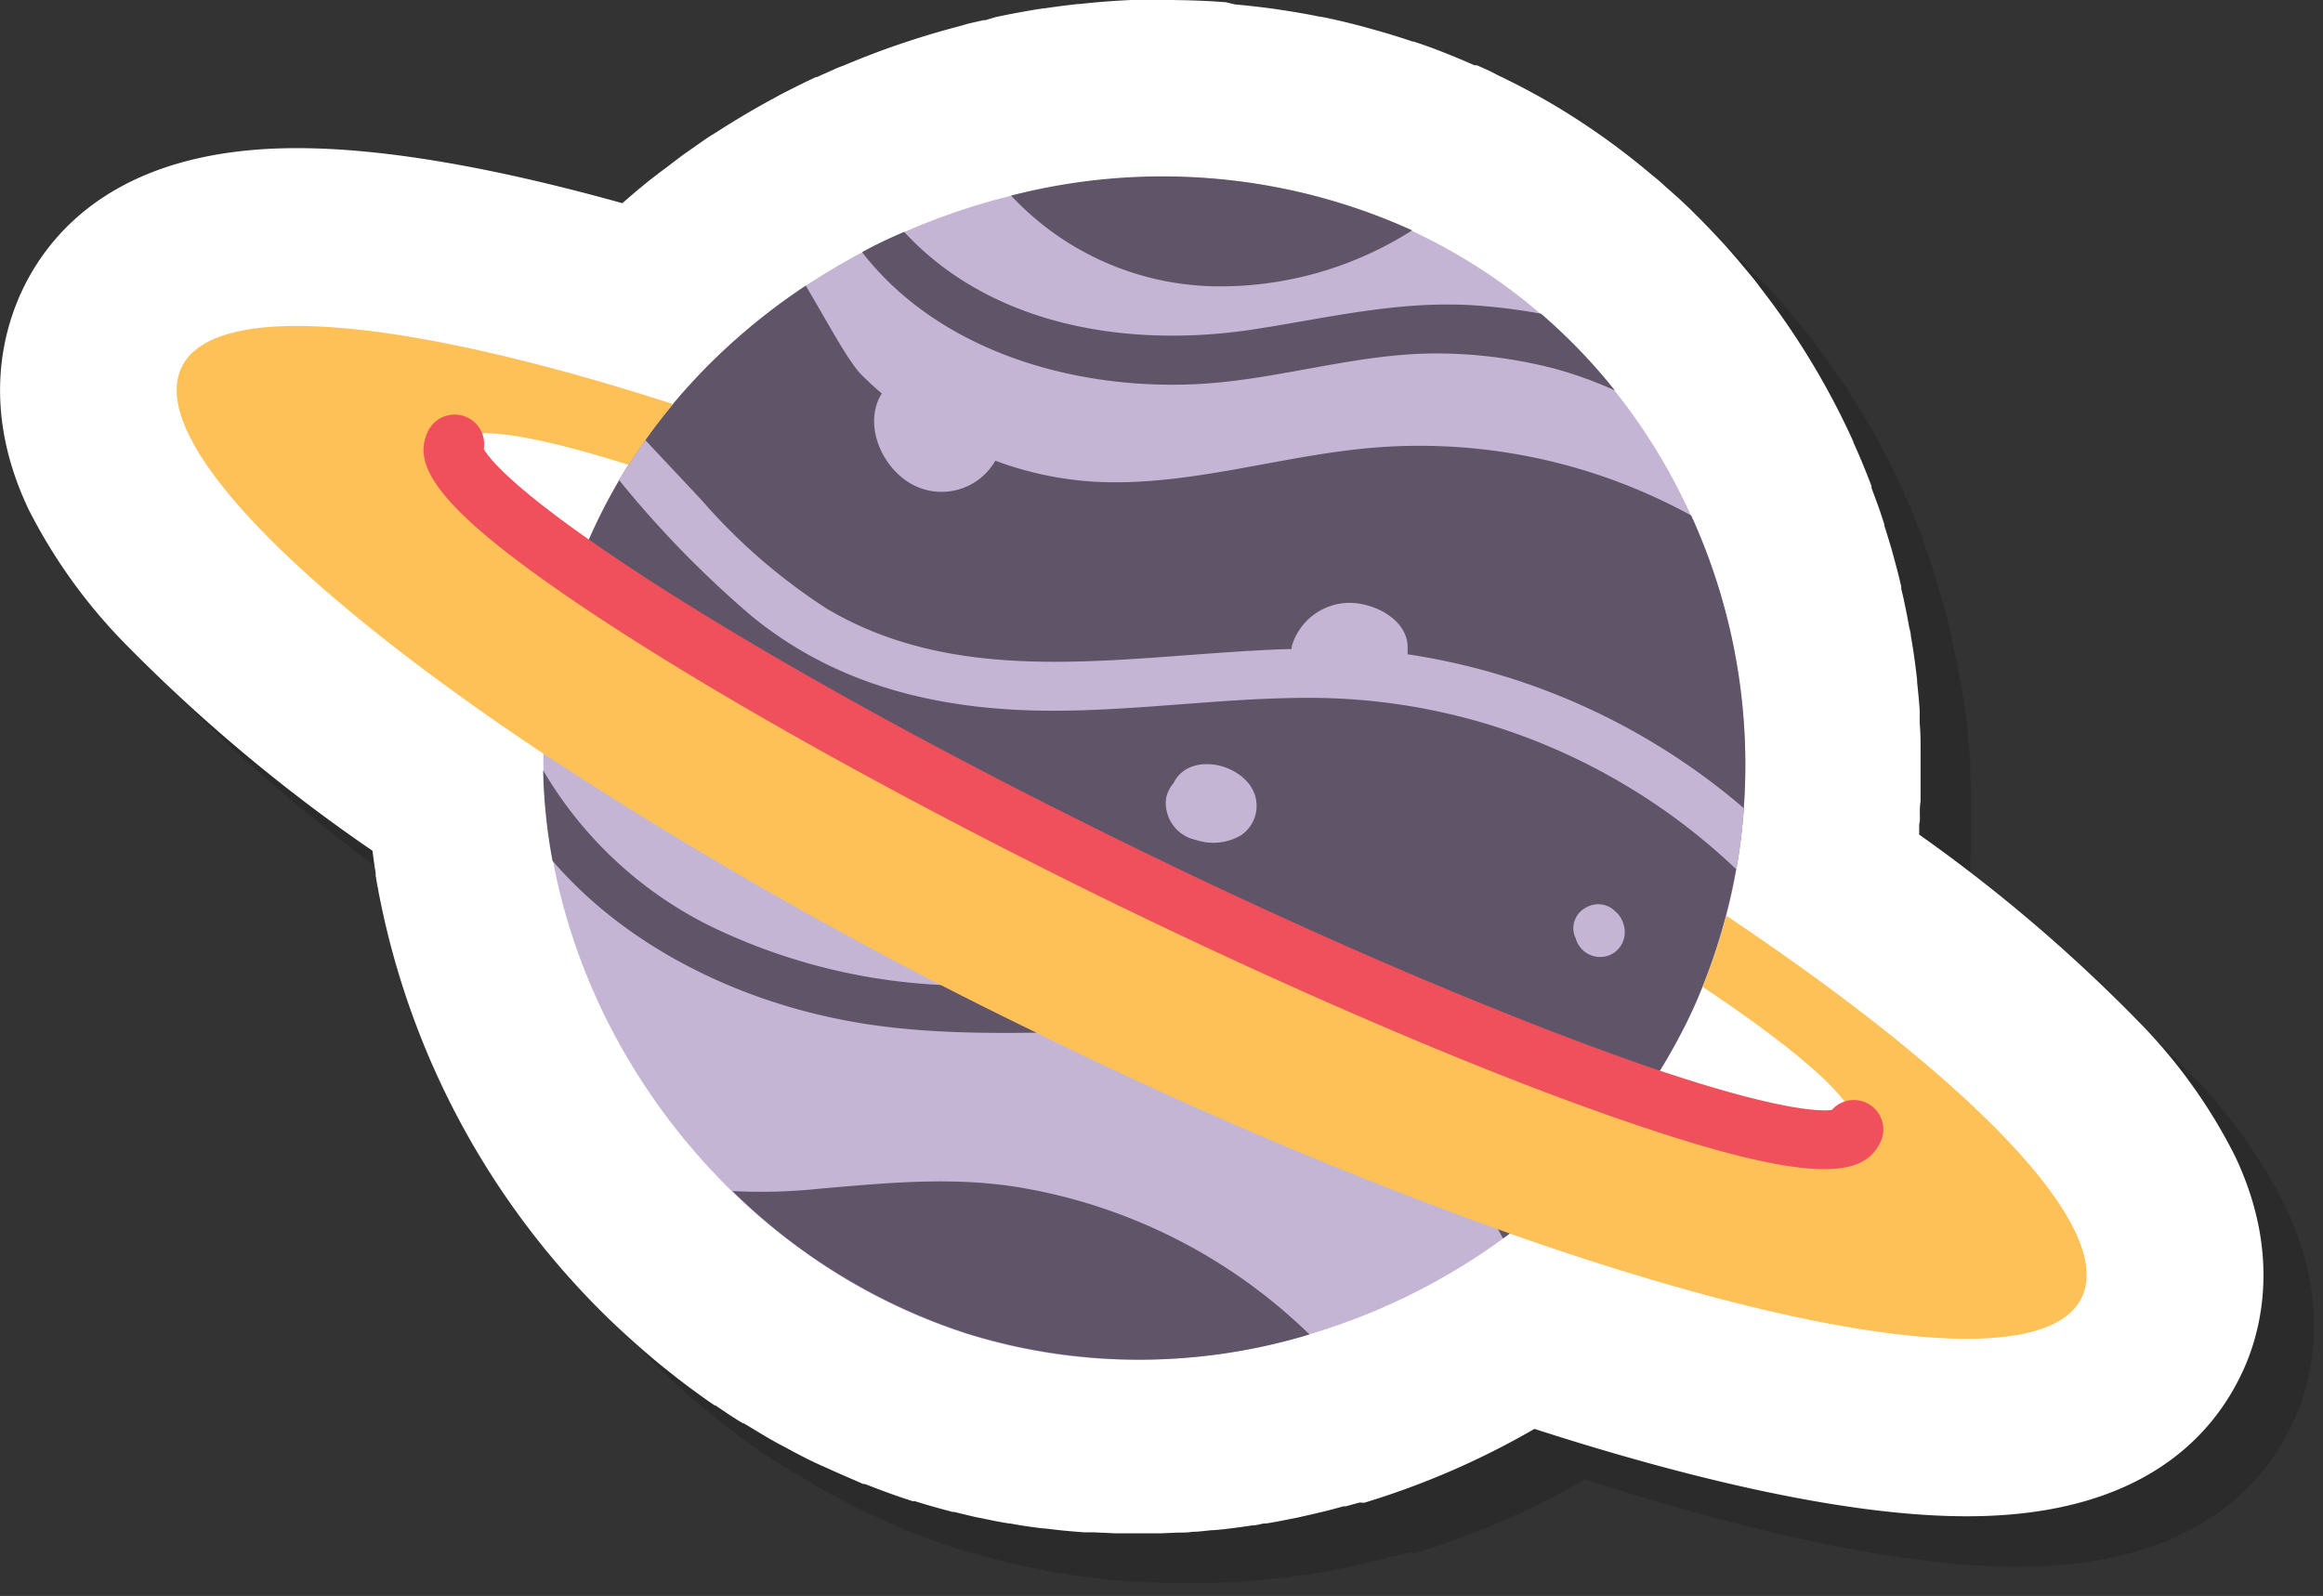 <svg xmlns="http://www.w3.org/2000/svg" width="183.91" height="126.38" viewBox="0 0 183.91 126.38"><rect x="0" y="0" width="183.91" height="126.38" fill="#333333" stroke="none"/><defs><style>.cls-1{isolation:isolate;}.cls-2{mix-blend-mode:multiply;opacity:0.15;}.cls-3{fill:#fff;}.cls-4{fill:#c5b5d4;}.cls-5{fill:#605469;}.cls-6{fill:#fdc158;}.cls-7{fill:#ef505c;}</style></defs><g class="cls-1"><g id="Layer_1" data-name="Layer 1"><g class="cls-2"><path d="M173.26,84.85a125.8,125.8,0,0,0-17.32-14.76c0-.12,0-.24,0-.36v-.09c0-.22,0-.42.05-.62a5.21,5.21,0,0,0,0-.55c0-.33,0-.67.06-1l0-1v-.14c0-.62,0-1.27,0-1.92,0-.37,0-.75,0-1.12,0-.66,0-1.31-.07-2v-.2c0-.29,0-.57,0-.86-.05-.68-.11-1.37-.2-2.18V58c0-.24-.05-.48-.07-.72-.12-1-.26-2-.43-2.93,0-.2-.07-.42-.11-.63v.06c-.15-.85-.3-1.61-.46-2.35-.06-.27-.12-.53-.19-.79l0-.19c-.15-.66-.31-1.29-.48-1.92l-.3-1.09c-.18-.61-.37-1.22-.56-1.83l0-.09c-.1-.31-.21-.63-.31-.95-.2-.58-.43-1.2-.7-1.92l0-.14c-.09-.25-.18-.49-.28-.73-.39-1-.77-1.9-1.16-2.75l0-.05a60.66,60.66,0,0,0-7.46-12.32c-.12-.18-.26-.35-.39-.52l-.38-.46-.92-1.1-.79-.91c-.34-.38-.7-.77-1.06-1.15l-.82-.86-1.12-1.12-.87-.82-1.13-1c-.2-.19-.38-.35-.57-.51l-.48-.39a57.58,57.58,0,0,0-7.34-5.28c-1.49-.9-3.09-1.76-4.87-2.61-.25-.14-.51-.27-.77-.39l-.83-.37-.12,0-.07,0-1-.43c-1.1-.46-2.1-.86-3.08-1.2l-.74-.25-.08,0c-.8-.27-1.66-.54-2.52-.79l-1.11-.31c-1.09-.3-2.09-.54-3.06-.75l-.59-.12h-.09c-.9-.19-1.85-.35-2.8-.5l-1.1-.16c-1-.13-1.9-.23-2.8-.31l-.62-.06c-1-.08-2-.13-3.19-.16L96.82,4h-.65c-.68,0-1.36,0-2,0h0l-.65,0c-1,0-2.06.12-3.22.23l-.86.09h-.12c-.88.1-1.76.21-2.62.34h-.09l-.65.1c-1,.17-2.06.36-3.16.6L82,5.6l-.16,0-.21,0-.93.21-.8.23a66.49,66.49,0,0,0-9.11,3.1c-.26.09-.53.2-.79.32L68.9,10l-.21.1-.09,0-.55.26c-.83.4-1.56.77-2.28,1.14l-.54.3c-1.51.81-3,1.7-4.47,2.64l-.71.44-.76.53-.11.08-1,.7c-.65.47-1.3,1-2,1.5l-.07.06-.65.5c-.74.59-1.47,1.21-2.19,1.84-10.37-2.89-19-4.36-25.77-4.36-13.41,0-19.18,6-21.66,11.09-1.49,3.05-3.42,9.39.48,17.52a42.85,42.85,0,0,0,7.8,10.76,132,132,0,0,0,19.39,16.2l.09.7c.05.35.1.7.16,1.05v.07l0,.14c.06.34.11.69.18,1l.06.36.09.44a63.79,63.79,0,0,0,17.82,33l.24.24.37.35c.64.61,1.28,1.19,1.93,1.77l.57.5c.73.63,1.44,1.22,2.16,1.78l.35.28c.81.63,1.69,1.28,2.6,1.92l.47.32.06,0c.73.49,1.46,1,2.19,1.42l.06,0,.68.41c.84.51,1.65,1,2.45,1.41l.34.18c.92.5,1.87,1,2.91,1.45l.64.29.14.06c.75.34,1.52.66,2.28,1l.13,0,.73.28c1.12.43,2.13.79,3.09,1.09l.17,0c.73.23,1.49.45,2.31.67l.68.18.14,0c.57.15,1.13.28,1.69.41l1,.2q.81.17,1.62.3h.07l.87.15q.87.14,1.74.24l.11,0,.67.08c.84.1,1.67.17,2.47.23l.65,0h.08l1.77.08.87,0H94.8l1.08,0,1.44-.06h.14c.31,0,.62,0,.93-.06.52,0,1-.08,1.56-.13l.14,0,.77-.07c.75-.09,1.52-.19,2.3-.31.3,0,.59-.09.89-.15l.19,0c.45-.07.89-.15,1.34-.24l1.16-.23,1.23-.28,1.18-.28,1.22-.33.18,0,.83-.23.25-.07L112,123a63.8,63.8,0,0,0,13.48-5.85c10.94,3.53,24.08,6.92,34.24,6.92,13.41,0,19.17-6,21.65-11.09,1.49-3,3.42-9.33-.42-17.42A42.27,42.27,0,0,0,173.26,84.85Z"></path><path d="M137.27,85.48c-10.2,20.1-35.09,31-56.72,24.15C59.76,103,45,81.4,47.24,59.57c3.51-33.61,44.27-52.3,72.82-35,19.83,12,27.57,38.05,18.09,59.11C137.87,84.26,137.58,84.88,137.27,85.48Z"></path><path d="M126.15,99.59a43,43,0,0,0-6.55-9.17c-4.66-4.81-10.92-7.29-17.48-8.13-7.08-.91-14.22-.11-21.33-.24A46.92,46.92,0,0,1,60,77.22,31.64,31.64,0,0,1,47,65a44,44,0,0,0,.74,7.16c5.8,6.74,14.48,11,23.22,12.65,7.07,1.35,14.19.94,21.34.87,7-.08,14.38.39,20.44,4.18,4.6,2.88,7.7,7.43,10.25,12.21C124.09,101.29,125.14,100.46,126.15,99.59Z"></path><path d="M127.07,33.19a31.56,31.56,0,0,1,4.78,1.73A44.85,44.85,0,0,0,126,28.84a48.19,48.19,0,0,0-5-.64c-6.2-.46-11.91,1-18,1.92-10,1.47-20.67-.44-27.42-7.76-1.13.49-2.24,1-3.33,1.61,6,7.74,16.51,10.87,26.24,10.46,6.35-.27,12.46-2.35,18.82-2.44A37.54,37.54,0,0,1,127.07,33.19Z"></path><path d="M107.67,109.67A43.11,43.11,0,0,0,85.24,98.12c-5.45-1-10.78-.47-16.25,0a44.9,44.9,0,0,1-7,.2,47.3,47.3,0,0,0,18.61,11.29A46.17,46.17,0,0,0,107.67,109.67Z"></path><path d="M84.05,19.49a22.59,22.59,0,0,0,16,7.18,28.25,28.25,0,0,0,15.75-4.43A47.88,47.88,0,0,0,84.05,19.49Z"></path><path d="M138.15,83.64a47.4,47.4,0,0,0-.26-38.82,44.68,44.68,0,0,0-25.27-5.36c-7.35.63-14.55,3.08-21.91,2.69a27,27,0,0,1-7.91-1.67,4.9,4.9,0,0,1-5.88,2.19c-2.88-1-4.74-4.92-3.11-7.51-.54-.46-1.06-.94-1.56-1.43-1.08-1.07-2.69-4.14-4.46-7.11C57.55,33.41,49.85,43.86,47.64,56.69A49.67,49.67,0,0,0,64.23,69.5c11.68,5.19,24.35,6.54,36.93,8.79,11.74,2.09,24.84,6,29.67,16.67a45.78,45.78,0,0,0,6.44-9.48C137.58,84.88,137.87,84.26,138.15,83.64Z"></path><path d="M142.06,68a53,53,0,0,0-26.62-12.19c0-.22,0-.45,0-.69-.13-2.18-2.81-3.45-4.76-3.38a4.79,4.79,0,0,0-4.42,3.46l0,.19c-12.53.36-25.68,3.41-36.8-3.19a46.34,46.34,0,0,1-9.88-8.56c-1.49-1.6-3-3.19-4.49-4.79C54.35,39.89,53.66,41,53,42A81.89,81.89,0,0,0,63.5,52.78c6,4.92,13.1,7,20.8,7.42s15.53-.94,23.31-.94a48.72,48.72,0,0,1,21.32,4.89,49.38,49.38,0,0,1,12.54,8.7A46.66,46.66,0,0,0,142.06,68Z"></path><path d="M132.62,77.6a2.28,2.28,0,0,0-.36-1,1.57,1.57,0,0,0-.4-.44,1.6,1.6,0,0,0-.49-.36,1.93,1.93,0,0,0-1-.19,2.12,2.12,0,0,0-1.35.68,1.87,1.87,0,0,0-.43.88,1.76,1.76,0,0,0,.16,1.13,2,2,0,0,0,3,1.17A2,2,0,0,0,132.62,77.6Z"></path><path d="M140.67,76.51a45.9,45.9,0,0,1-1.88,5.63c8.21,5.48,12.79,9.64,12,11.32s-7.1.58-16.67-2.66c-10.78-3.65-25.75-10-41.95-17.9-17.73-8.7-33-17.44-42.41-24-6.8-4.72-10.48-8.27-9.73-9.8s5.83-.79,13.74,1.71A44.92,44.92,0,0,1,57.29,36c-21-6.78-36.25-8.33-38.9-2.94C15.63,38.68,27.25,50.51,47,63.67a345.69,345.69,0,0,0,38.84,22,354.88,354.88,0,0,0,37.66,16c24.32,8.58,42.39,11,45.29,5.11C171.54,101.22,160.14,89.54,140.67,76.51Z"></path><path d="M148.42,96.58c-2.89,0-7.53-1-15.08-3.57-11.23-3.8-26.62-10.37-42.22-18C73.85,66.52,58.28,57.73,48.39,50.87,38,43.67,36.7,40.57,37.9,38.12a2.34,2.34,0,0,1,4.4,1.43c.33.6,1.9,2.72,8.76,7.48,9.7,6.74,25,15.4,42.11,23.77,15.43,7.57,30.62,14,41.67,17.79,10.25,3.47,13.44,3.41,14.19,3.3a2.33,2.33,0,0,1,3.82,2.6C152.23,95.75,151.05,96.58,148.42,96.58Z"></path><path d="M103,66.24c-1.37-2-5-2.5-6.08-.24a2.56,2.56,0,0,0-.61,1.27,3,3,0,0,0,2.36,3.24,4.34,4.34,0,0,0,3.6-.38A2.81,2.81,0,0,0,103,66.24Z"></path></g><path class="cls-3" d="M169.26,80.85a125.8,125.8,0,0,0-17.32-14.76c0-.12,0-.24,0-.36v-.09c0-.22,0-.42.05-.62a5.21,5.21,0,0,0,0-.55c0-.33,0-.67.06-1l0-1v-.14c0-.62,0-1.27,0-1.92,0-.37,0-.75,0-1.12,0-.66,0-1.31-.07-2v-.2c0-.29,0-.57,0-.86-.05-.68-.11-1.37-.2-2.18V54c0-.24-.05-.48-.07-.72-.12-1-.26-2-.43-2.93,0-.2-.07-.42-.11-.63v.06c-.15-.85-.3-1.61-.46-2.35-.06-.27-.12-.53-.19-.79l0-.19c-.15-.66-.31-1.29-.48-1.92l-.3-1.09c-.18-.61-.37-1.22-.56-1.83l0-.09c-.1-.31-.21-.63-.31-.95-.2-.58-.43-1.2-.7-1.92l0-.14c-.09-.25-.18-.49-.28-.73-.39-1-.77-1.9-1.16-2.75l0-.05a60.66,60.66,0,0,0-7.46-12.32c-.12-.18-.26-.35-.39-.52l-.38-.46-.92-1.1-.79-.91c-.34-.38-.7-.77-1.06-1.15l-.82-.86-1.12-1.12-.87-.82-1.13-1c-.2-.19-.38-.35-.57-.51l-.48-.39a57.58,57.58,0,0,0-7.34-5.28c-1.49-.9-3.09-1.76-4.87-2.61-.25-.14-.51-.27-.77-.39l-.83-.37-.12,0-.07,0-1-.43c-1.1-.46-2.1-.86-3.08-1.2l-.74-.25-.08,0c-.8-.27-1.66-.54-2.52-.79l-1.11-.31c-1.09-.3-2.09-.54-3.06-.75l-.59-.12h-.09c-.9-.19-1.85-.35-2.8-.5l-1.1-.16c-1-.13-1.9-.23-2.8-.31L97.06.18c-1-.08-2-.13-3.19-.16L92.82,0h-.65c-.68,0-1.36,0-2,0h0l-.65,0c-1,.05-2.06.12-3.22.23l-.86.09h-.12c-.88.1-1.76.21-2.62.34h-.09l-.65.1c-1,.17-2.06.36-3.16.6L78,1.6l-.16,0-.21.05-.93.21-.8.23a66.49,66.49,0,0,0-9.11,3.1c-.26.09-.53.2-.79.32L64.9,6l-.21.1-.09,0-.55.26c-.83.4-1.56.77-2.28,1.14l-.54.3c-1.51.81-3,1.7-4.47,2.64l-.71.44-.76.53-.11.08-1,.7c-.65.47-1.3,1-2,1.5l-.07.06-.65.5c-.74.59-1.47,1.21-2.19,1.84-10.37-2.89-19-4.36-25.77-4.36-13.41,0-19.18,6-21.66,11.09C.33,25.94-1.6,32.28,2.3,40.41a42.85,42.85,0,0,0,7.8,10.76,132,132,0,0,0,19.39,16.2l.09.7c.05.35.1.7.16,1.05v.07l0,.14c.06.34.11.69.18,1l.06.36.09.44a63.79,63.79,0,0,0,17.82,33l.24.24.37.35c.64.61,1.28,1.19,1.93,1.77l.57.5c.73.63,1.44,1.22,2.16,1.78l.35.28c.81.63,1.69,1.28,2.6,1.92l.47.32.06,0c.73.49,1.46,1,2.19,1.42l.06,0,.68.41c.84.51,1.65,1,2.45,1.41l.34.18c.92.5,1.87,1,2.91,1.45l.64.29.14.06c.75.34,1.52.66,2.28,1l.13,0,.73.28c1.12.43,2.13.79,3.09,1.09l.17,0c.73.23,1.49.45,2.31.67l.68.18.14,0c.57.15,1.13.28,1.69.41l1,.2q.81.17,1.62.3h.07l.87.15q.87.14,1.74.24l.11,0,.67.08c.84.1,1.67.17,2.47.23l.65,0h.08l1.77.08.87,0H90.8l1.08,0,1.44-.06h.14c.31,0,.62,0,.93-.06.52,0,1-.08,1.56-.13l.14,0,.77-.07c.75-.09,1.52-.19,2.3-.31.3,0,.59-.09.89-.15l.19,0c.45-.07.89-.15,1.34-.24l1.16-.23,1.23-.28,1.18-.28,1.22-.33.18,0,.83-.23.25-.07L108,119a63.8,63.8,0,0,0,13.48-5.85c10.94,3.53,24.08,6.92,34.24,6.92,13.41,0,19.17-6,21.65-11.09,1.49-3,3.42-9.33-.42-17.42A42.27,42.27,0,0,0,169.26,80.85Z"></path><path class="cls-4" d="M133.27,81.48c-10.2,20.1-35.09,31-56.72,24.15C55.76,99,41,77.4,43.24,55.57c3.51-33.61,44.27-52.3,72.82-35,19.83,12,27.57,38.05,18.09,59.11C133.87,80.26,133.58,80.88,133.27,81.48Z"></path><path class="cls-5" d="M122.15,95.59a43,43,0,0,0-6.55-9.17c-4.66-4.81-10.92-7.29-17.48-8.13-7.08-.91-14.22-.11-21.33-.24A46.92,46.92,0,0,1,56,73.22,31.64,31.64,0,0,1,43,61a44,44,0,0,0,.74,7.16c5.8,6.74,14.48,11,23.22,12.65,7.07,1.35,14.19.94,21.34.87,7-.08,14.38.39,20.44,4.18,4.6,2.88,7.7,7.43,10.25,12.21C120.09,97.29,121.14,96.46,122.15,95.59Z"></path><path class="cls-5" d="M123.07,29.19a31.56,31.56,0,0,1,4.78,1.73A44.85,44.85,0,0,0,122,24.84a48.19,48.19,0,0,0-5-.64c-6.2-.46-11.91,1-18,1.92-10,1.47-20.67-.44-27.42-7.76-1.13.49-2.24,1-3.33,1.61,6,7.74,16.51,10.87,26.24,10.46,6.35-.27,12.46-2.35,18.82-2.44A37.54,37.54,0,0,1,123.07,29.19Z"></path><path class="cls-5" d="M103.67,105.67A43.11,43.11,0,0,0,81.24,94.12c-5.45-1-10.78-.47-16.25,0a44.9,44.9,0,0,1-7,.2,47.3,47.3,0,0,0,18.61,11.29A46.17,46.17,0,0,0,103.67,105.67Z"></path><path class="cls-5" d="M80.05,15.49a22.59,22.59,0,0,0,16,7.18,28.25,28.25,0,0,0,15.75-4.43A47.88,47.88,0,0,0,80.05,15.49Z"></path><path class="cls-5" d="M134.15,79.64a47.4,47.4,0,0,0-.26-38.82,44.68,44.68,0,0,0-25.27-5.36c-7.35.63-14.55,3.08-21.91,2.69a27,27,0,0,1-7.91-1.67,4.9,4.9,0,0,1-5.88,2.19c-2.88-1-4.74-4.92-3.11-7.51-.54-.46-1.06-.94-1.56-1.43-1.08-1.07-2.69-4.14-4.46-7.11C53.55,29.41,45.85,39.86,43.64,52.69A49.67,49.67,0,0,0,60.23,65.5C71.91,70.69,84.58,72,97.16,74.29c11.74,2.09,24.84,6,29.67,16.67a45.78,45.78,0,0,0,6.44-9.48C133.58,80.88,133.87,80.26,134.15,79.64Z"></path><path class="cls-4" d="M138.06,64a53,53,0,0,0-26.62-12.19c0-.22,0-.45,0-.69-.13-2.18-2.81-3.45-4.76-3.38a4.79,4.79,0,0,0-4.42,3.46l0,.19c-12.53.36-25.68,3.41-36.8-3.19a46.34,46.34,0,0,1-9.88-8.56c-1.49-1.6-3-3.19-4.49-4.79C50.35,35.89,49.66,37,49,38A81.89,81.89,0,0,0,59.5,48.78c6,4.92,13.1,7,20.8,7.42s15.53-.94,23.31-.94a48.72,48.72,0,0,1,21.32,4.89,49.38,49.38,0,0,1,12.54,8.7A46.66,46.66,0,0,0,138.06,64Z"></path><path class="cls-4" d="M128.62,73.6a2.28,2.28,0,0,0-.36-1,1.57,1.57,0,0,0-.4-.44,1.6,1.6,0,0,0-.49-.36,1.93,1.93,0,0,0-1-.19,2.12,2.12,0,0,0-1.35.68,1.87,1.87,0,0,0-.43.88,1.76,1.76,0,0,0,.16,1.13,2,2,0,0,0,3,1.17A2,2,0,0,0,128.62,73.6Z"></path><path class="cls-6" d="M136.67,72.51a45.9,45.9,0,0,1-1.88,5.63c8.21,5.48,12.79,9.64,12,11.32s-7.1.58-16.67-2.66c-10.78-3.65-25.75-10-41.95-17.9-17.73-8.7-33-17.44-42.41-24-6.8-4.72-10.48-8.27-9.73-9.8s5.83-.79,13.74,1.71A44.92,44.92,0,0,1,53.29,32c-21-6.78-36.25-8.33-38.9-2.94C11.63,34.68,23.25,46.51,43,59.67a345.69,345.69,0,0,0,38.84,22,354.88,354.88,0,0,0,37.66,16c24.32,8.58,42.39,11,45.29,5.11C167.54,97.22,156.14,85.54,136.67,72.51Z"></path><path class="cls-7" d="M144.42,92.58c-2.89,0-7.53-1-15.08-3.57-11.23-3.8-26.62-10.37-42.22-18C69.85,62.52,54.28,53.73,44.39,46.87,34,39.67,32.7,36.57,33.9,34.12a2.34,2.34,0,0,1,4.4,1.43c.33.6,1.9,2.72,8.76,7.48,9.7,6.74,25,15.4,42.11,23.77,15.43,7.57,30.62,14,41.67,17.79,10.25,3.47,13.44,3.41,14.19,3.3a2.33,2.33,0,0,1,3.82,2.6C148.23,91.75,147.05,92.58,144.42,92.58Z"></path><path class="cls-4" d="M99,62.24c-1.37-2-5-2.5-6.08-.24a2.56,2.56,0,0,0-.61,1.27,3,3,0,0,0,2.36,3.24,4.34,4.34,0,0,0,3.6-.38A2.81,2.81,0,0,0,99,62.24Z"></path></g></g></svg>